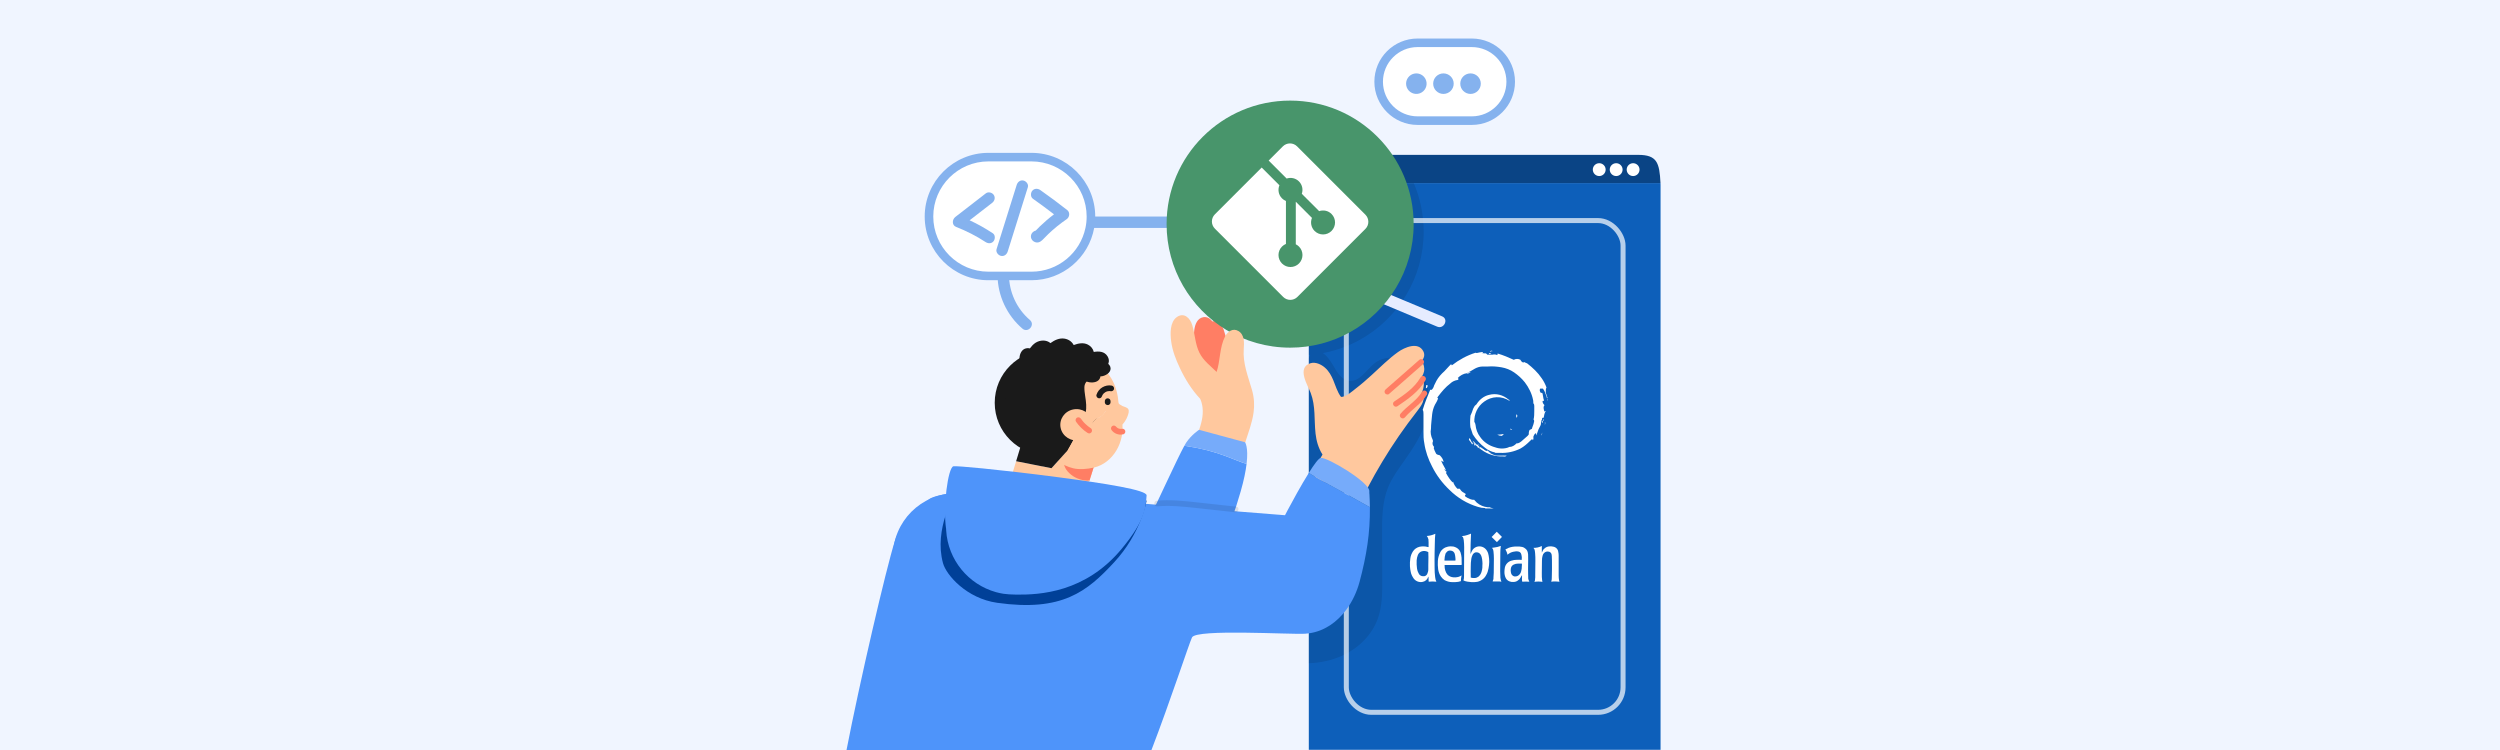 <?xml version="1.0" encoding="UTF-8"?><svg id="a" xmlns="http://www.w3.org/2000/svg" width="1000" height="300" viewBox="0 0 1000 300"><defs><style>.b{opacity:.1;}.c{fill:#004098;}.d{fill:#f0f5ff;}.e{fill:#e6ecff;}.f{fill:#fff;}.g{fill:#ffc89e;}.h{fill:#ff7e64;}.i{fill:#85b2ee;}.j{fill:#0a4485;}.k{fill:#0d5fba;}.l{fill:#1a1a1a;}.m{fill:#48956b;}.n{fill:#76abfa;}.o{fill:#4e94fa;}.p{fill:none;opacity:.7;stroke:#fff;stroke-miterlimit:10;stroke-width:2px;}</style></defs><rect class="d" width="1000" height="300"/><g><g><path class="k" d="M664.223,74.098v225.83h-140.7V74.098c0-.3,.01-.58,.02-.87h140.66c.01,.29,.02,.57,.02,.87Z"/><path class="b" d="M570.803,166.988c-1.69,6.43-5.41,12.11-9.25,17.53-2.33,3.3-4.76,6.6-6.29,10.35-2.45,5.98-2.46,12.65-2.43,19.12,.02,5.88,.04,11.77,.07,17.65,.02,5.36,.02,10.84-1.8,15.87-2.38,6.57-7.79,11.82-14.15,14.72-4.21,1.92-8.79,2.89-13.43,3.07v-121.92c.17-.58,.37-1.11,.65-1.49-.22,.03-.43,.04-.65,.06V74.098c0-.3,.01-.58,.02-.87h41.95c2.56,5.96,3.97,12.53,3.97,19.43,0,18.61-10.3,34.82-25.5,43.24-4.55,2.52-9.54,4.34-14.83,5.33,2.19,1.39,3.94,4.62,5.06,6.54,1.26,2.16,3.1,4.31,5.58,4.57,4.2,.43,6.7-4.39,10.01-7.01,5.2-4.13,13.53-2.34,17.78,2.76,4.26,5.1,4.92,12.48,3.24,18.9Z"/><g><g><path class="f" d="M595.47,222.27c-.11-.65-.27-1.26-.6-1.8-.71-1.37-2.19-2.14-3.72-1.87-.88,.17-1.65,.66-2.14,1.37-.27,.44-.49,.94-.71,1.43,0,.05,0,.11-.11,.11,.05-2.69,.05-5.37,.22-8.05-2.69,1.04-2.69,.82-3.67,.98,.33,.22,.54,.49,.6,.88l.16,.76c.11,.94,.17,1.87,.17,2.8,0,3.83,0,7.72-.06,11.61,0,.55-.05,1.15-.22,1.7,.55,.22,1.1,.44,1.7,.49l1.48,.17c.77,.05,1.53,0,2.3-.11,1.54-.33,2.91-1.32,3.62-2.74,.49-.82,.76-1.75,.93-2.69,.33-1.64,.38-3.39,.05-5.04Zm-2.52,4c.06,.99-.16,1.98-.49,2.91-.22,.54-.55,1.04-.99,1.42-.43,.33-.93,.55-1.47,.6-.55,.06-1.16,0-1.7-.16v-.71c-.06-1.21,0-2.41,0-3.62,0-1.04,.05-2.13,.22-3.18,.05-.54,.27-1.04,.49-1.53,.22-.49,.66-.88,1.15-1.04,.77-.16,1.53,.11,1.97,.71,.28,.39,.44,.77,.55,1.21,.16,.55,.22,1.15,.27,1.75,.06,.55,.06,1.1,0,1.64Z"/><path class="f" d="M574.22,231.81l-.17-.99c-.16-1.26-.21-2.46-.21-3.72,0-1.98-.06-4,0-5.98,.05-1.97,.05-2.84,.1-4.27,0-1.04,.06-2.03,.17-3.07,0-.05,.05-.16,0-.27-1.04,.49-2.19,.82-3.4,.88,.33,.38,.55,.87,.66,1.37,0,.38,0,.76,.06,1.15v1.91h-.28c-.55-.16-1.15-.27-1.75-.27-.55,0-1.04,.05-1.59,.16-1.1,.28-2.08,.94-2.68,1.92-.5,.82-.88,1.75-.99,2.69-.16,1.09-.22,2.13-.16,3.23,.05,.76,.16,1.48,.32,2.24,.17,.93,.61,1.81,1.15,2.58,.83,1.15,2.3,1.7,3.67,1.37,1.05-.22,1.87-.99,2.14-1.97,0-.06,0-.11,.11-.06,.06,.22,.06,.38,.06,.6v.72c0,.21,0,.43,.05,.65,1.04-.11,2.03-.11,3.07,0-.11-.27-.22-.6-.33-.87Zm-2.9-5.86v1.8c0,.66-.17,1.26-.44,1.87-.33,.65-.99,.98-1.7,.87-.77,0-1.48-.49-1.75-1.2-.33-.55-.5-1.15-.61-1.76-.16-1.15-.22-2.24-.16-3.39,.05-.71,.22-1.48,.49-2.14,.28-.71,.88-1.26,1.59-1.48,.77-.22,1.53-.16,2.25,.17l.33,.16c.05,.71,.05,1.37,.05,2.08-.05,.99-.05,1.97-.05,3.02Z"/><path class="f" d="M611.3,231.48c-.05-.71-.05-1.43-.05-2.08,0-.66-.06-2.69,0-4,.05-1.32,0-2.03,0-3.02,0-.43,0-.82-.11-1.26-.11-.6-.38-1.15-.82-1.53-.39-.38-.93-.71-1.48-.82-.77-.17-1.53-.22-2.3-.17-1.04,0-2.14,.17-3.12,.55-.44,.17-.88,.39-1.26,.61,.38,.65,.71,1.36,.82,2.13,.71-.6,1.53-1.04,2.41-1.2,.66-.17,1.37-.22,2.03-.06,.54,.11,.98,.55,1.09,1.1,.11,.44,.22,.87,.22,1.31,0,.33,0,.6-.05,.93-.61-.05-1.26-.11-1.87-.05-.82,0-1.59,.11-2.35,.38-1.26,.39-2.25,1.43-2.52,2.74-.11,.6-.17,1.21-.17,1.81,0,.82,.17,1.64,.55,2.41,.33,.6,.88,1.09,1.53,1.31,.5,.17,.99,.28,1.48,.22,.61,0,1.26-.16,1.76-.55,.43-.27,.82-.65,1.09-1.15,.22-.32,.33-.65,.55-.93,.22-.27,0,.82,.05,1.26,0,.44,0,.82,.11,1.26,.94-.05,1.92-.05,2.85,0-.22-.38-.33-.76-.44-1.2Zm-2.57-5.04c0,.71-.05,1.42-.27,2.08-.11,.55-.44,1.1-.88,1.48-.49,.49-1.21,.66-1.92,.55-.55-.17-.93-.55-1.15-1.04-.27-.83-.33-1.76-.05-2.58,.22-.55,.6-.93,1.15-1.15,.49-.22,.98-.33,1.53-.33h1.59c.05,.33,.05,.66,0,.99Z"/><path class="f" d="M613.386,219.153c1.15,0,2.301-.219,3.342-.767v2.629c.11-.11,.11-.219,.164-.274,.164-.493,.438-.986,.876-1.315,.548-.548,1.26-.822,2.027-.876,.493-.055,.986,0,1.479,.11,1.041,.164,1.917,.986,2.027,2.082,.11,.493,.164,.986,.164,1.479v8.053c0,.603,.055,1.26,.164,1.863l.164,.548-1.643-.11c-.548,0-1.041,0-1.589,.11h-.055c.164-.603,.274-1.26,.219-1.917,.11-2.246,.055-4.437,.055-6.628,0-.603,0-1.15-.055-1.753,0-.219-.055-.493-.11-.712-.164-.603-.712-1.041-1.315-1.041-.603-.11-1.15,.11-1.589,.493-.329,.274-.548,.657-.657,1.096-.219,.657-.274,1.369-.274,2.082-.055,1.589-.055,3.177-.055,4.821s0,1.863,.11,2.794,.055,.384,.11,.603,.055,.11,0,.219c-1.041-.164-2.136-.164-3.177,0,.055-.219,.164-.384,.219-.603,.055-.384,.11-.822,.11-1.205v-1.096c.055-1.808,.055-3.615,.055-5.423,0-1.041,0-2.136-.11-3.177,0-.329-.055-.603-.11-.931-.055-.438-.219-.822-.548-1.15Z"/><path class="f" d="M584.68,225.51c0-.77,0-1.59-.05-2.41-.06-.77-.22-1.48-.44-2.19-.28-.72-.82-1.37-1.48-1.76-.44-.27-.93-.44-1.42-.55-.77-.1-1.54-.1-2.31,.11-1.31,.28-2.41,1.15-2.95,2.36-.5,1.04-.83,2.14-.88,3.29-.05,1.09-.05,2.24,.11,3.34,.16,1.04,.49,2.02,1.1,2.9,.38,.55,.87,1.04,1.42,1.43,.93,.49,1.97,.82,3.01,.82,.82,.05,1.65,0,2.47-.11l1.09-.28c0-.76,.11-1.53,.28-2.3-.33,.22-.72,.39-1.1,.55-.93,.27-1.92,.33-2.85,.11-.93-.22-1.75-.82-2.19-1.7-.33-.6-.49-1.26-.6-1.91,0-.39-.06-.77-.06-1.21h6.8c0-.16,0-.33,.05-.49Zm-2.52-1.26h-4.33c-.11-.22,0-.44,0-.66,0-.6,.11-1.15,.28-1.7,.05-.44,.27-.82,.6-1.09,.38-.5,1.04-.66,1.64-.55,.72,.05,1.32,.55,1.54,1.26,.16,.55,.22,1.09,.27,1.64,.06,.38,.06,.71,0,1.1Z"/><path class="f" d="M600.294,218.66c-.11,.822-.164,1.589-.164,2.41-.055,2.465-.055,4.985-.055,7.505,0,.493,0,1.041,.055,1.534-.055,.657,.055,1.315,.219,1.972,.055,.219,.11,.384,.219,.603l-.876-.11h-2.575q0-.055-.055-.055c.219-.493,.384-.986,.329-1.534,.055-.603,.055-1.26,.11-1.863,.055-1.917,.055-3.835,.055-5.752,0-.931-.055-1.863-.164-2.794,0-.219-.055-.384-.11-.603-.055-.329-.274-.657-.548-.822l1.096-.164c.822-.11,1.643-.274,2.41-.603,.164,.11,.055,.219,.055,.274Z"/><path class="f" d="M598.705,212.689l2.082,2.082-2.027,2.082-2.136-2.082h.055l2.027-2.082Z"/></g><g><path class="f" d="M618.28,157.176c.158,.158,0,.315-.158,.158-.158-.631-.473-1.262-.946-1.892h-1.104c-.315,.473-.158,1.104,.158,1.577,.158,.315,.315,0,.631,.158s.315,2.05,.788,3.154h-.473c-.315-.158-.158,0-.158,.158,0,.631,.315,1.104,.788,1.577-.631,.788-.315,1.419-.158,2.208s.473-.158,.631,.158c-.473,.788-.631,1.577-.788,2.523l-.315,.315c0-.158-.158-.158-.315-.158,0,.473,0,.788-.315,1.104,0,.315,0,.631-.158,.946,0,.315,0,.631-.158,.946-.631,1.104-1.104,2.208-1.419,3.312-.158,.158-.158,.315-.315,.158l-.315-.315c-.315,.315-.631,.788-.788,1.262-.158,.315,.158,.946-.158,1.419s-.158-.315-.315-.315-.631,.473-.946,.788c-1.104,1.104-2.365,2.208-3.785,2.996-2.523,1.262-5.362,1.892-8.2,1.735h-1.892q0-.158-.158-.158h0c-1.419-.315-2.839-.946-3.942-1.892-1.892-1.419-3.627-3.312-4.889-5.362l-.946-2.839c-.158-1.419-.158-2.839,0-4.258v-.315c.473-.946,.788-1.892,1.104-2.839,.315-.473,.473-1.104,.946-1.419s.315-.315,.473-.473c1.104-1.735,2.839-3.154,4.889-3.627,2.839-.788,5.677,0,7.885,1.892,.158,0,.473,.158,.315,.473-3.154-2.05-7.096-1.892-10.093,.315-2.681,1.892-4.1,5.046-3.942,8.2,.315,.158,.315,.631,.473,1.104,.158,1.735,.788,3.469,1.892,4.889,1.419,2.05,3.627,3.469,5.992,4.1,1.735,.631,3.627,.631,5.362,0,0-.158,.158-.158,.315-.158,1.104,0,2.05-.631,2.839-1.419,.315-.158,.315,0,.473,0,.473-.158,1.104-.473,1.419-.788l2.523-2.208c.315-.315,.631-.631,.473-1.104,0-.473,.158-.788,.315-1.262l.946-.473c.158-.788,.631-1.577,.788-2.523,.158-.315,.158-.788,0-1.104h-.158c.315-1.104,.315-2.365,.315-3.469v-1.892c0-.473,0-.788-.315-1.104-.158-.473,0-.946-.158-1.419-.473-2.523-1.735-5.046-3.312-7.096-1.262-1.577-2.681-2.839-4.258-3.942s-3.312-1.735-5.046-2.05c-1.892-.315-3.627-.473-5.519-.315h-2.05c-1.104,0-2.05,.315-2.996,.788l-1.892,1.104-.631,.315h-.158l-.631,.473c-1.419,.158-2.681,.946-3.627,1.892,.158,.158,.315,.315,.315,.473l-.315,.315c-1.104,.158-2.208,.631-2.996,1.419-1.892,1.419-3.469,3.312-4.889,5.204l-.315,.473,.315,.315c-.315,.946-.788,1.735-1.262,2.523-.631,1.262-.946,2.523-1.104,3.785-.158,2.05-.473,3.942-.473,5.835-.315,1.419,0,2.996,.631,4.258,.158,.315,.158,.473,.158,.788,0,.158-.158,.315-.158,.473v.631c.158,.473,.315,.788,.631,1.104,0,.158-.158,.315-.158,.473,.158,.631,.473,1.262,.788,1.892,.158,.473,.473,.631,.946,.788,.315,0,.788,.158,.946,.473,.631,.631,1.104,1.419,1.262,2.365-.315,0-.473-.315-.788-.473s0,.631,1.262,2.839-.158,.315-.158,.473c.158,.473,.473,.946,.946,1.104,0,.158-.315,.315-.315,.473,.788,1.419,1.577,2.681,2.681,3.785,0-.158,.158-.158,.158-.315,.315,1.104,.946,2.05,1.735,2.839h.946c.315,.473,.631,.946,1.104,1.262l1.262,.788c.158,.315-.315,.473-.315,.788s1.892,1.419,3.154,1.577,.158-.158,.158-.315,.946,.946,1.419,1.419c1.262,1.104,2.839,1.735,4.415,1.892h1.104c0,.473-.473,.315-.631,.315h-1.577c-.946,0-1.892-.158-2.839-.473-4.258-1.262-8.2-3.627-11.354-6.781-2.839-2.681-5.204-5.835-6.939-9.304-1.577-2.996-2.681-6.15-3.154-9.462-.315-1.577-.315-2.996-.315-4.573v-6.939c0-.631,0-1.262-.315-1.735,.788-2.681,1.892-5.362,2.996-8.043h.631c.473-.473,.788-1.104,.946-1.735l.946-1.892c.788-1.419,1.892-2.681,3.154-3.785l2.05-2.208,.631-.631,.315,.473c2.839-2.208,5.992-3.942,9.462-5.046,.631,.315,1.262-.158,1.892-.158s.631-.158,.631,.315h0c0,.473,.315,.158,.473,.158h1.262l.473,.473h2.05c.631-.158,1.262-.158,1.892,.158,.158-.158,.158-.473,.158-.631,2.208,.631,4.415,1.577,6.466,2.523,.788-.473,1.892-.473,2.681,0,.158,.473,.631,.946,1.104,1.104h.788l.788,.315c2.208,1.735,4.258,3.627,5.835,5.992,.788,1.104,1.419,2.365,1.892,3.627-.473,.788-.158,1.577-.315,2.208Z"/><path class="f" d="M588.633,176.889c.315,.158,.473,.473,.473,.788-.315-.631-1.104-1.104-.946-1.892l.473,1.104Z"/><path class="f" d="M594.941,180.2c.473,.315,.788,.788,1.262,.946s-.158,.158-.315,0c-1.104-.473-2.208-1.104-3.312-1.892h-.158c-.158-.158-.315-.158-.315-.315h-.315l-.473-.315h0q0-.158-.158-.158h-.473c-.473-.158-.631-.788-.946-.946h0c.158,.158,.315,.315,.158,.631s-.315-.315-.315-.631-.315-.473-.631-.631,.788,.158,.788,.473,.631,.788,.946,.946,.315-.473,.631,0,.473,.315,.473,.473l.946,.788,1.577,1.104,.631-.473Z"/><path class="f" d="M601.407,182.566c-3.154,.158-6.308-.788-8.831-2.681-.158,0-.315-.158-.473-.473q.158,0,.158-.158h.473l1.577,1.104h.631c.473,.315,.788,.788,1.262,.946,.788,.473,1.577,.788,2.523,.946h2.365c0,.158,.473,0,.315,.315Z"/><path class="f" d="M617.019,169.161c-.315-.158-.315-.631,0-.946h0c-.158,.315-.158,.631,0,.946Z"/><path class="f" d="M598.884,173.892c.946,0,1.735-.158,2.681-.315l-.788,.788c-.631,0-1.262-.158-1.892-.473Z"/><path class="f" d="M589.106,177.677h-.315c-.315-.473-.631-1.104-1.104-1.577-.158-.315-.158-.473,0-.788,.315,0,.315,.315,.473,.473l.473,1.104c.315,.158,.473,.473,.473,.788Z"/><path class="f" d="M590.999,178.623l-1.104-.946c0-.315-.315-.315-.315-.631s0-.158,.158-.158,.631,.788,.946,.946h.315c.158,.315,.315,.473,0,.788Z"/><path class="f" d="M593.995,203.224h1.892c.158,0,.315,0,.315-.158l1.262,.315h-2.681c-.315,0-.631,.158-.788-.158Z"/><path class="f" d="M570.498,154.022h.473c.158,.473,0,1.104-.473,1.262h-.158c0-.473,.158-.946,.158-1.262Z"/><path class="f" d="M606.611,165.692c.473,.473,.315,.788,.158,1.262s-.473-.631-.158-1.262Z"/><path class="f" d="M591.945,178.781h0q0,.158-.158,.158h-.788c.158-.315-.158-.473-.158-.631h-.158c.158,0,.315-.473,.631,0l.473,.631h.158v-.158Z"/><path class="f" d="M596.518,141.564h-.946v-.315h.473l.473,.315Z"/><path class="f" d="M601.407,182.566c0-.158-.315,0-.315-.315h1.577c-.315,.315-.788,.473-1.262,.315Z"/><path class="f" d="M594.468,141.564h-2.05c0-.315,.158-.315,.315-.315s.473,0,.788,.158,.631-.158,.946,.158Z"/><path class="f" d="M569.236,159.384c0,.473,0,.788-.473,1.104s-.158-.946,.158-1.262l.315,.158Z"/><path class="f" d="M586.741,149.449c.158-.158,0-.631,.473-.473s.315,0,.473,.158-.631,.315-.946,.315Z"/><path class="f" d="M587.687,149.134h-.473c.158-.315,.631-.315,.946-.315s-.158,.158-.473,.315Z"/><path class="f" d="M604.088,171.369l.788,.631c-.315,0-.788,0-.788-.631Z"/><path class="f" d="M616.546,174.208c-.158-.473,.315-.788,.473-1.262s-.315,.946-.473,1.262Z"/><path class="f" d="M618.123,157.334q.158,0,.158-.158c0-.158,.315,.788,.473,1.104s0,.315-.158,.158l-.473-1.104Z"/><path class="f" d="M610.08,145.191h-.315c-.158,0-.315,0-.473-.315h.315c.315,0,.315,.158,.473,.315Z"/><path class="f" d="M618.596,158.438h.158c.158,.315,.315,.631,.158,.946-.315-.315-.158-.631-.315-.946Z"/><path class="f" d="M592.733,141.249c-.158-.315-.315-.158-.631-.315,.315-.158,.788-.158,1.104,0,0,.158-.158,.315-.473,.315Z"/><path class="f" d="M617.965,168.688c.315,.631,0,.946,0,1.419s0-.788,0-1.419Z"/><path class="f" d="M613.549,169.004c.158-.315,.158-.788,0-1.104,.315,.315,.315,.788,0,1.104Z"/><path class="f" d="M590.999,178.781h.315l.473,.315c.158,.158,.158,.315,0,.315l-.788-.631Z"/><path class="f" d="M591.787,179.254v-.315h0c.473,0,.788,.158,.631,.631h-.315c0-.315-.158-.315-.315-.315Z"/><path class="f" d="M595.887,140.618c.315-.315,.788-.473,1.262-.158-.631-.158-.788,.315-1.262,.158Z"/><path class="f" d="M619.227,160.488l-.315-.946q.315,.158,.315,.946Z"/><path class="f" d="M617.019,160.488c-.315-.158-.158-.315-.158-.631s.473,.315,.315,.473q-.158,0-.158,.158Z"/><path class="f" d="M569.236,159.384h-.315c0-.158,.158-.473,.315-.473,.158,.158,.158,.315,0,.473Z"/><path class="f" d="M617.492,168.373c-.158-.158-.315-.315-.315-.631h.158c.158,.158,.315,.315,.158,.631Z"/><path class="f" d="M617.019,169.161c-.315-.158-.315-.631,0-.946h0v.946Z"/><path class="f" d="M614.496,173.577h.315v.631l-.315-.631Z"/><path class="f" d="M592.733,179.096h-.158c0,.158,0,.315-.158,.158h-.158l-.315-.473h-.158l.946,.315Z"/><path class="f" d="M589.737,176.889h-.158c-.315-.158-.315-.473-.631-.631s.788,.315,.788,.631Z"/><path class="f" d="M591.787,178.308h0l-.473-.473h0v-.315c.158,.473,.473,.631,.473,.788Z"/></g></g><rect class="p" x="538.526" y="88.229" width="110.697" height="196.699" rx="10" ry="10"/><path class="j" d="M664.199,73.231h-140.655c.415-8.205,1.402-11.286,8.965-11.286h122.725c7.562,0,8.55,3.081,8.965,11.286Z"/><path class="h" d="M496.479,139.065c-.594,2.316-.845,4.61-.89,6.984-.046,2.02-.229,3.96-1.062,5.843-.673,1.518-1.837,3.401-3.355,4.2-1.472,.765-3.447-.08-4.998-.81-.091-.012-.194-.012-.285-.023-1.963-.297-3.503-2.043-3.526-4.005-2.442-3.595-4.029-7.737-4.622-12.063-.331-2.385-.331-4.816-.023-7.201,.274-2.145,1.164-4.724,3.63-5.124,1.506-.24,2.773,.547,3.594,1.7,1.13-.262,2.488,.125,3.355,1.119,1.027,1.198,1.381,2.864,1.837,4.336,.137,.445,.263,.902,.399,1.347,.091-.228,.16-.457,.263-.673,.673-1.426,1.803-3.378,3.332-3.971,1.586-.617,2.842,.593,3.15,2.066,.433,2.077-.297,4.279-.799,6.277Z"/><path class="e" d="M576.863,126.548c-7.856-3.29-15.71-6.58-23.566-9.87-2.699-1.13-4.702,2.973-1.982,4.113,7.855,3.29,15.71,6.58,23.565,9.87,2.699,1.13,4.703-2.973,1.983-4.113Z"/><path class="i" d="M482.285,86.615h-50.165c-2.946,0-2.634,4.556,.291,4.556h50.165c2.945,0,2.635-4.556-.291-4.556Z"/><path class="i" d="M411.967,128.004c-5.319-4.537-8.361-11.228-8.387-18.21-.004-1.233-1.246-2.208-2.423-2.133-1.295,.082-2.137,1.188-2.133,2.423,.03,8.149,3.78,16.104,9.971,21.384,2.232,1.904,5.215-1.552,2.973-3.465Z"/><g><path class="f" d="M412.605,110.382h-17.245c-13.127,0-23.768-10.641-23.768-23.768s10.641-23.768,23.768-23.768h17.245c13.127,0,23.768,10.641,23.768,23.768s-10.642,23.768-23.768,23.768Z"/><path class="i" d="M412.6,61.14h-17.24c-14.05,0-25.48,11.43-25.48,25.47,0,14.05,11.43,25.48,25.48,25.48h17.24c12.49,0,22.92-9.04,25.07-20.92,.28-1.48,.42-3,.42-4.55v-.01c0-14.04-11.44-25.47-25.49-25.47Zm22.06,25.48c0,1.56-.16,3.09-.48,4.55-2.1,9.99-10.97,17.5-21.58,17.5h-17.24c-12.16,0-22.05-9.89-22.05-22.06,0-12.16,9.89-22.05,22.05-22.05h17.24c12.17,0,22.06,9.89,22.06,22.05v.01Z"/></g><path class="i" d="M397.138,93.313c-2.976-1.96-6.066-3.704-9.288-5.196,3.011-2.329,6.022-4.659,9.032-6.988,.975-.755,1.339-2.097,.619-3.168-.655-.972-2.188-1.376-3.168-.618-4.071,3.15-8.143,6.3-12.214,9.45-1.26,.975-1.442,3.27,.284,3.95,4.094,1.611,8.129,3.643,11.762,6.037,1.029,.677,2.343,.773,3.219-.246,.725-.844,.79-2.537-.246-3.219Z"/><path class="i" d="M409.34,72.209c-1.321-.258-2.308,.623-2.678,1.803-2.681,8.556-5.363,17.112-8.044,25.668-.369,1.177,.688,2.46,1.803,2.677,1.321,.258,2.308-.623,2.678-1.803,2.681-8.556,5.363-17.112,8.044-25.668,.369-1.177-.687-2.459-1.803-2.677Z"/><path class="i" d="M426.899,84.035c-3.513-2.76-7.098-5.425-10.753-7.993-1.008-.708-2.36-.753-3.219,.246-.744,.866-.767,2.507,.246,3.219,2.856,2.007,5.656,4.091,8.426,6.215-1.018,.775-2.017,1.576-2.984,2.416-.917,.797-1.822,1.612-2.698,2.454-.542,.522-1.062,1.075-1.589,1.619-.944,.25-1.724,.929-1.922,1.945-.268,1.371,.753,2.586,2.063,2.812,1.269,.218,2.182-.616,2.988-1.464,.593-.623,1.198-1.234,1.817-1.832,2.288-2.211,4.782-4.202,7.414-6.01,1.176-.808,1.396-2.695,.212-3.626Z"/><path class="m" d="M516.046,40.242c-27.285,0-49.406,22.121-49.406,49.416,0,17.938,9.563,33.646,23.866,42.3,7.457,4.502,16.193,7.105,25.539,7.105,8.675,0,16.833-2.241,23.918-6.165,15.202-8.417,25.498-24.63,25.498-43.24,0-27.295-22.12-49.416-49.416-49.416Z"/><path class="g" d="M501.437,164.948c-.552,4.192-2.14,8.173-3.577,12.734-.194,.616-.708,1.062-1.392,.936-3.652-.65-7.293-1.301-10.933-1.951-1.666-.296-3.56-.388-5.146-.959-1.187-.433-1.53-1.484-1.13-2.625,1.175-3.333,2.179-6.608,1.746-10.179-.148-1.164-.456-2.306-.913-3.355-3.378-3.583-6.048-7.875-8.159-12.371-1.598-3.378-2.99-6.916-3.469-10.659-.4-3.025-.536-7.737,2.283-9.7,2.898-2.009,5.306,.422,6.151,3.23,1.107,3.663,1.164,7.669,2.91,11.127,1.575,3.115,4.417,5.226,6.836,7.6,1.517-4.542,1.13-9.803,3.366-14.139,1.039-2.032,3.161-3.549,5.375-2.214,2.483,1.497,2.294,4.75,2.112,7.217-.419,5.698,1.726,10.893,3.272,16.262,.943,3.277,1.044,6.211,.669,9.047Z"/><path class="o" d="M498.625,185.603c-.331,2.761-1.027,6.356-2.351,10.967-4.759,16.65-9.301,24.227-9.301,24.227l-25.951-16.227c1.187-1.974,9.632-20.644,12.713-26.259,5.763,.799,11.435,2.202,16.878,4.256,2.682,1.016,5.307,2.134,8.011,3.036Z"/><path class="g" d="M490.791,228.824c0,13.941-11.302,25.243-25.243,25.243s-25.244-11.302-25.244-25.243,11.302-25.244,25.244-25.244,25.243,11.302,25.243,25.244Z"/><circle class="o" cx="382.42" cy="222.543" r="25.243"/><path class="g" d="M451.072,166.349c-.271,.792-.658,1.524-1.123,2.214-.436,.65-1.045,1.585-1.888,1.544-.959-.051-1.366-1.29-1.733-2.042-.426-.863-.823-1.747-1.181-2.651-.668-1.686-1.211-3.433-1.608-5.21-.116-.508,.068-1.036,.542-1.249-.135-1.513,1.801-1.645,1.898-.335,.136,1.818,1.54,3.077,3.021,3.798,.726,.345,1.83,.477,2.295,1.219,.484,.782,.039,1.919-.223,2.712Z"/><path class="l" d="M439.834,161.113c0,11.584-9.39,20.974-20.974,20.974s-20.974-9.39-20.974-20.974,9.39-20.974,20.974-20.974,20.974,9.39,20.974,20.974Z"/><polygon class="g" points="439.293 181.118 438.735 182.898 438.312 184.245 436.281 190.693 435.767 192.324 432.161 203.816 402.205 198.521 406.45 184.484 420.589 187.28 421.788 185.956 424.15 183.344 426.855 180.353 427.745 178.744 439.293 181.118"/><path class="h" d="M438.735,182.898l-.423,1.347-2.031,6.448-.514,1.632c-.102-.069-.205-.148-.308-.217-.148,.103-.32,.16-.514,.148-2.647-.114-5.226-1.118-7.167-2.944-1.039-.982-1.917-2.18-2.168-3.606-.114-.673-.046-1.404,.251-2.031,.308-.65,.959-1.095,1.643-1.073,.16-.114,.342-.194,.536-.24,.845-.217,1.906,.16,2.751,.274,1.803,.251,3.617,.365,5.444,.377,.833,0,1.666-.069,2.499-.115Z"/><path class="g" d="M437.616,187.017c-2.692,.646-5.985,.871-8.293,.303-2.24-.534-4.32-1.523-6.139-2.888l1.07-1.226,2.694-2.978,.887-1.603,1.842-3.353,2.012-3.661s.887-.534,2.035-1.421c1.296,.727,2.751-.125,3.57-1.308,.534-.762,.978-1.16,1.819-1.557,.898-.421,1.683-.875,2.331-1.66,1.08-1.319,1.978-2.876,2.831-4.365,.352,.364,.67,.75,.966,1.148,1.455,1.921,3.19,3.414,3.577,5.938,1.307,8.515-3.647,16.82-11.201,18.632Z"/><path class="g" d="M435.585,168.61c-.331,.32-.662,.628-.981,.89,.331-.274,.662-.571,.981-.89Z"/><path class="g" d="M440.241,148c-.582,.183-1.119,.548-1.62,.959,.365-.628,.685-1.221,.924-1.758,.239,.263,.468,.525,.696,.799Z"/><path class="g" d="M445.24,162.447c-.284,9.05-6.321,17.121-15.177,19.827-.637,.194-1.296,.364-1.967,.5-1.285,.261-2.569,.409-3.843,.432l2.694-2.978,.887-1.603,1.842-3.353,2.012-3.661s.887-.534,2.035-1.421c1.296,.727,2.751-.125,3.57-1.308,.534-.762,.978-1.16,1.819-1.557,.898-.421,1.683-.875,2.331-1.66,1.08-1.319,1.978-2.876,2.831-4.365,.159-.273,.307-.523,.454-.785,.148-.25,.284-.5,.444-.762,.08,.898,.102,1.808,.068,2.694Z"/><g><path class="f" d="M588.72,48.256h-21.689c-8.598,0-15.568-6.97-15.568-15.568s6.97-15.568,15.568-15.568h21.689c8.598,0,15.568,6.97,15.568,15.568s-6.97,15.568-15.568,15.568Z"/><path class="i" d="M588.72,15.41h-21.69c-9.53,0-17.28,7.75-17.28,17.28,0,9.52,7.75,17.28,17.28,17.28h21.69c9.53,0,17.28-7.76,17.28-17.28,0-9.53-7.75-17.28-17.28-17.28Zm0,31.13h-21.69c-7.64,0-13.85-6.21-13.85-13.85s6.21-13.86,13.85-13.86h21.69c7.64,0,13.85,6.22,13.85,13.86s-6.21,13.85-13.85,13.85Z"/></g><g><circle class="i" cx="566.539" cy="33.465" r="4.106" transform="translate(1.279 84.136) rotate(-8.503)"/><path class="i" d="M577.375,29.359c-2.267,0-4.106,1.839-4.106,4.106s1.839,4.106,4.106,4.106,4.107-1.839,4.107-4.106-1.839-4.106-4.107-4.106Z"/><path class="i" d="M588.212,29.359c-2.268,0-4.107,1.839-4.107,4.106s1.839,4.106,4.107,4.106,4.106-1.839,4.106-4.106-1.839-4.106-4.106-4.106Z"/></g><g><path class="f" d="M639.69,65.281c-1.418,0-2.568,1.15-2.568,2.568s1.15,2.568,2.568,2.568,2.568-1.15,2.568-2.568-1.15-2.568-2.568-2.568Z"/><path class="f" d="M646.467,65.281c-1.418,0-2.568,1.15-2.568,2.568s1.15,2.568,2.568,2.568,2.568-1.15,2.568-2.568-1.15-2.568-2.568-2.568Z"/><path class="f" d="M653.244,65.281c-1.418,0-2.568,1.15-2.568,2.568s1.15,2.568,2.568,2.568,2.568-1.15,2.568-2.568-1.15-2.568-2.568-2.568Z"/></g><path class="g" d="M569.596,148.674c-.137,.662-.434,1.312-.799,1.94,1.141,2.077,.833,4.394-.08,6.482,1.872,2.51-.24,5.295-1.917,7.44-2.488,3.184-4.885,6.437-7.179,9.757-4.644,6.722-8.844,13.717-12.633,20.941-.262,.502-.719,.662-1.255,.627-3.241-.217-6.459-.674-9.643-1.392-2.853-.65-5.934-1.393-8.593-2.659-.959-.457-1.86-1.153-2.1-2.237-.297-1.29,.536-2.442,1.153-3.515,.81-1.415,1.632-2.83,2.454-4.234-1.643-2.534-2.465-5.501-2.784-8.388-.616-5.489,.08-10.944-1.94-16.262-1.13-2.978-5.718-10.088-.125-11.868,2.065-.662,4.382,.502,5.809,1.746,1.609,1.403,2.59,3.23,3.355,5.055,.845,1.986,1.587,4.69,3.093,6.664,1.951,.114,4.793-2.499,5.957-3.401,2.18-1.655,4.222-3.458,6.242-5.295,3.446-3.127,6.778-6.516,10.567-9.232,2.636-1.894,8.148-4.325,10.168-.285,.707,1.415,.239,2.658-.582,3.766,.719,1.335,1.164,2.83,.833,4.348Z"/><path class="o" d="M547.96,202.89c.11,10.3-1.33,19.36-4.12,29.8-1.07,4.02-2.88,7.88-5.31,11.17-3.67,4.97-8.77,8.62-15.01,9.48-.48,.07-.97,.12-1.47,.15-5.78,.38-43.51-1.99-45.24,1.46-1.04,2.09-8.86,25.92-16.22,45.05h-121.98c5.16-26.65,15.85-72.69,19.3-83.5,.37-1.16,.65-1.92,.84-2.2,2.42-3.64,11.66-13.32,12.84-14.56,.01,0,.01-.01,.01-.01l.12-.12c.93-.62,2.71-1.21,5.25-1.72,.07-.01,.14-.03,.21-.04,.22-.05,.45-.09,.68-.13l.54-.09c.14-.03,.28-.05,.42-.07,.9-.15,1.87-.28,2.91-.4,2.84-.34,6.18-.58,9.95-.69h.01c3.37-.1,7.09-.1,11.12,.04,5.42,.19,11.39,.61,17.78,1.36,1.28,.15,2.67,.31,4.14,.47,2.69,.29,5.66,.59,8.86,.91,7.42,.72,16,1.5,24.74,2.27,.01,0,.03,0,.05,.01,1.14,.09,2.28,.19,3.42,.29,.2,.02,.39,.04,.58,.05,2,.18,4,.35,5.99,.52,3.88,.32,7.71,.64,11.4,.95,5,.42,9.76,.8,14.04,1.15,.4,.03,.8,.06,1.19,.09,6.71,.54,12.17,.97,15.49,1.23,2.24,.17,3.51,.28,3.51,.28,0,0,.41-.8,1.1-2.1,1.77-3.33,5.36-9.93,8.42-14.82,0-.01,.01-.01,.01-.02,.38,.25,.76,.5,1.14,.73,.41,.25,.82,.5,1.24,.75,1.09,.65,2.2,1.28,3.32,1.91,3.03,1.7,6.11,3.32,9.14,5.01,.05,.03,.11,.06,.16,.09,3.15,1.75,6.28,3.5,9.43,5.25Z"/><path class="l" d="M407.351,234.389c-.228,.022-.468,.022-.707,.022-1.507,0-2.99-.125-4.428-.365,1.312,.182,3.047,.331,5.135,.343Z"/><path class="c" d="M382.101,195.926c-.161,2.254-8.658,15.559-4.901,29.335,1.297,4.757,9.442,14.127,21.659,15.857,26.045,3.688,36.002-4.541,46.813-16.217,10.812-11.676,12.974-24.65,12.974-24.65l-76.544-4.325Z"/><path class="o" d="M458.645,198.196c-.434,4.325,0,9.298-9.946,21.302-14.556,17.569-32.832,18.453-42.212,18.35-2.088-.011-3.823-.16-5.136-.342-1.004-.16-1.986-.377-2.944-.639-11.013-3.07-19.229-12.873-19.936-24.684-.012-.182-.012-.365-.023-.548-1.358-8.878,.756-24.533,2.89-25.115,.547-.148,5.124,.194,11.834,.856,7.874,.788,18.704,2.009,29.443,3.435,19.96,2.613,36.248,5.217,36.031,7.385Z"/><path class="l" d="M434.603,169.5c.331-.274,.662-.571,.981-.89-.331,.32-.662,.628-.981,.89Z"/><path class="l" d="M439.545,147.201c-.24,.537-.559,1.13-.924,1.758-.628,.502-1.175,1.072-1.701,1.529-1.381,1.221-3.183,2.316-3.229,4.348-.057,2.362,.627,4.736,.719,7.109,.092,2.157-.16,4.462-1.381,6.311-.194,.286-.228,.582-.182,.856-.023,.308,.079,.616,.388,.879,.137,.114,.274,.217,.422,.285-1.153,.89-2.043,1.426-2.043,1.426l-2.02,3.675-1.849,3.367-.89,1.609-2.705,2.99-2.362,2.613-1.198,1.324-14.139-2.796,2.191-7.235c-3.001-2.899-5.192-6.71-6.094-11.115-2.397-11.675,5.113-23.075,16.776-25.472,7.692-1.575,15.281,1.153,20.222,6.539Z"/><path class="l" d="M441.31,147.308c-.491,.194-1.004,.377-1.506,.571,.388,.433,.685,.97,.822,1.575,.468,2.042-.981,3.902-2.191,5.375-1.255,1.529-2.704,2.921-4.736,3.253-2.26,.376-4.496-.445-6.608-1.153-4.747-1.564-9.426-3.321-14.094-5.124-1.575-.616-4.348-1.107-5.09-2.864-.343-.81-.251-1.769-.205-2.648-1.221,.183-1.792-1.723-.502-2.191,.194-.069,.388-.16,.559-.24,.012-.308,.023-.605,.045-.901,.171-1.598,.924-3.207,2.602-3.618,.525-.137,1.061-.114,1.54,.022,.662-.878,1.381-1.689,2.294-2.271,1.815-1.141,4.325-1.232,5.934,.149,1.643-1.198,3.618-2.134,5.683-1.78,1.609,.285,2.91,1.21,3.618,2.556,1.837-.673,3.857-1.107,5.683-.171,1.198,.605,2.077,1.689,2.351,2.933,2.066-.354,4.245-.252,5.489,1.723,1.221,1.94,.342,3.994-1.689,4.804Z"/><path class="g" d="M447.378,166.108c-.045,.512-.591,.853-1.046,.909-1.603,.205-2.842-.932-3.718-2.137-.102-.137-.193-.273-.284-.409-.284,.409-.58,.819-.887,1.194-.648,.785-1.432,1.239-2.331,1.66-.841,.398-1.285,.796-1.819,1.557-.819,1.183-2.274,2.035-3.57,1.308-.148-.069-.284-.171-.421-.284-.307-.262-.409-.569-.387-.875-.045-.273-.011-.569,.182-.853,1.216-1.841,1.467-4.138,1.376-6.287-.091-2.365-.773-4.729-.716-7.083,.045-2.024,1.841-3.115,3.217-4.331,.523-.455,1.069-1.023,1.683-1.513,.352-.295,.716-.545,1.091-.739,.216-.716,1.08-1.239,1.785-.58,5.059,4.763,6.4,11.766,5.843,18.463Z"/><path class="g" d="M424.257,171.174c.72,3.39,4.144,5.574,7.648,4.877,3.503-.697,5.761-4.01,5.041-7.4-.72-3.39-4.144-5.574-7.648-4.877-3.504,.697-5.761,4.009-5.04,7.4Z"/><g><path class="h" d="M433.368,168.77c.065,.071,.164,.116-.035-.039,.024,.027,.029,.034,.035,.039Z"/><path class="h" d="M436.41,171.364c-.832-.544-1.611-1.164-2.326-1.854-.174-.169-.345-.341-.511-.517-.066-.07-.134-.154-.206-.224-.454-.53-.763-.934-1.054-1.351-.342-.489-1.083-.68-1.584-.309-.491,.363-.675,1.059-.309,1.584,1.208,1.731,2.736,3.247,4.503,4.403,.261,.171,.491,.293,.816,.273,.283-.018,.616-.169,.794-.396,.179-.228,.305-.519,.273-.816-.03-.282-.146-.63-.396-.793Z"/></g><path class="l" d="M444.091,159.964c-.057-.144-.147-.267-.271-.366-.112-.103-.241-.172-.386-.207-.136-.058-.279-.08-.43-.065-.097,.019-.194,.038-.29,.057-.199,.068-.366,.181-.503,.339-.054,.082-.108,.165-.162,.247-.086,.18-.123,.369-.111,.569v.432c.004,.155,.046,.297,.125,.427,.056,.144,.147,.267,.271,.366,.112,.103,.241,.172,.386,.208,.136,.058,.279,.08,.43,.065,.097-.018,.194-.038,.29-.057,.198-.068,.366-.181,.503-.339,.054-.083,.108-.165,.162-.248,.086-.18,.122-.369,.111-.569v-.432c-.004-.155-.045-.298-.124-.428Z"/><path class="h" d="M450.073,172.263c-.108-.279-.303-.543-.586-.665-.274-.117-.532-.12-.819-.058-.111,.019-.327,.023-.544,.021-.199-.022-.395-.06-.587-.115-.187-.072-.365-.16-.537-.262-.166-.121-.322-.253-.463-.402-.403-.546-1.126-.75-1.635-.373-.482,.356-.687,1.067-.309,1.584,.503,.688,1.205,1.258,2.012,1.549,.402,.144,.801,.258,1.228,.289,.532,.038,1.001,.003,1.522-.121,.273-.065,.548-.343,.665-.587,.119-.247,.154-.599,.054-.859Z"/><path class="l" d="M444.706,154.243c-1.304-.266-2.641,.026-3.778,.695-1.154,.678-1.958,1.764-2.357,3.028-.082,.26,.029,.641,.174,.856,.156,.232,.447,.44,.728,.483,.292,.044,.611,.007,.856-.173,.259-.192,.387-.424,.483-.729-.11,.349,.019-.037,.056-.121,.048-.109,.101-.217,.159-.321,.146-.222,.212-.309,.283-.393,.07-.083,.144-.163,.221-.24,.277-.241,.47-.377,.674-.497,.225-.116,.313-.156,.403-.19,.112-.042,.226-.08,.341-.113,.454-.073,.643-.105,.834-.106,.236,.018,.361,.037,.487,.062,.586,.12,1.247-.295,1.339-.902,.093-.616-.276-1.211-.901-1.339Z"/><path class="h" d="M569.426,144.154c-.309-.459-1.12-.721-1.584-.309-4.487,3.98-8.996,7.934-13.527,11.863-.465,.404-.683,1.028-.309,1.584,.312,.464,1.115,.716,1.584,.309,4.531-3.929,9.04-7.884,13.527-11.864,.461-.409,.686-1.024,.309-1.584Z"/><path class="h" d="M569.71,150.486c-.59-.284-1.214-.003-1.523,.533-2.417,4.178-6.571,6.948-10.485,9.582-1.218,.82,.054,2.714,1.275,1.893,4.28-2.881,8.63-5.926,11.266-10.484,.308-.534-.007-1.271-.533-1.524Z"/><path class="h" d="M570.234,156.316c-.599-.289-1.204,.003-1.524,.532-2.102,3.475-5.877,5.534-8.51,8.647-.947,1.12,.781,2.612,1.733,1.487,2.748-3.249,6.57-5.401,8.833-9.143,.319-.527-.015-1.274-.532-1.523Z"/><path class="l" d="M444.235,147.293c.057,.958-.525,1.757-1.267,2.293-.787,.559-1.814,.959-2.807,.982-.023,.171-.046,.353-.103,.525-.285,.845-1.004,1.438-1.848,1.678-1.575,.468-3.401,.137-4.771-.753-.525-.331-.833-.902-.536-1.518,.228-.468,.89-.799,1.392-.594,.046-.73,.125-1.461,.354-2.168,.502-1.598,1.678-2.831,3.355-3.184,1.484-.32,3.356-.172,4.702,.571,.81,.445,1.472,1.21,1.529,2.168Z"/><path class="b" d="M494.493,202.663c-5.341-.584-10.683-1.169-16.025-1.752-5.218-.569-10.459-1.113-15.707-.643-1.464,.131-1.319,2.409,.146,2.278,5.245-.469,10.464,.096,15.677,.666,5.157,.564,10.315,1.128,15.472,1.692,1.451,.159,1.899-2.08,.437-2.24Z"/><path class="n" d="M547.958,202.892c-3.195-1.78-6.391-3.56-9.586-5.341-4.565-2.545-9.255-4.942-13.706-7.669-.377-.229-.753-.479-1.141-.73,2.066-3.321,3.903-5.832,4.747-5.98,2.59-.433,19.891,9.94,19.458,13.398-.057,.422,.034,.867,.057,1.29,.091,1.712,.16,3.389,.171,5.032Z"/><path class="n" d="M498.625,185.603c-2.704-.902-5.329-2.02-8.011-3.036-5.444-2.054-11.115-3.457-16.878-4.256,.274-.525,.514-.924,.697-1.198,2.157-3.241,5.193-5.192,5.193-5.192l18.373,4.976s1.461,1.837,.628,8.707Z"/></g><path class="f" d="M546.16,85.868l-27.323-27.321c-1.572-1.574-4.125-1.574-5.699,0l-5.673,5.674,7.197,7.197c1.673-.565,3.591-.186,4.924,1.147,1.34,1.341,1.716,3.276,1.137,4.954l6.936,6.936c1.678-.578,3.615-.204,4.955,1.138,1.873,1.873,1.873,4.908,0,6.781-1.874,1.874-4.909,1.874-6.783,0-1.409-1.41-1.757-3.479-1.044-5.215l-6.469-6.469-.001,17.023c.457,.226,.888,.528,1.268,.907,1.873,1.873,1.873,4.907,0,6.782-1.873,1.873-4.91,1.873-6.781,0-1.873-1.875-1.873-4.91,0-6.782,.463-.462,.998-.812,1.57-1.046v-17.181c-.572-.234-1.106-.581-1.57-1.046-1.419-1.418-1.76-3.5-1.033-5.242l-7.095-7.096-18.735,18.734c-1.574,1.575-1.574,4.127,0,5.701l27.323,27.321c1.573,1.574,4.125,1.574,5.699,0l27.195-27.195c1.574-1.574,1.574-4.127,0-5.701Z"/></g></svg>